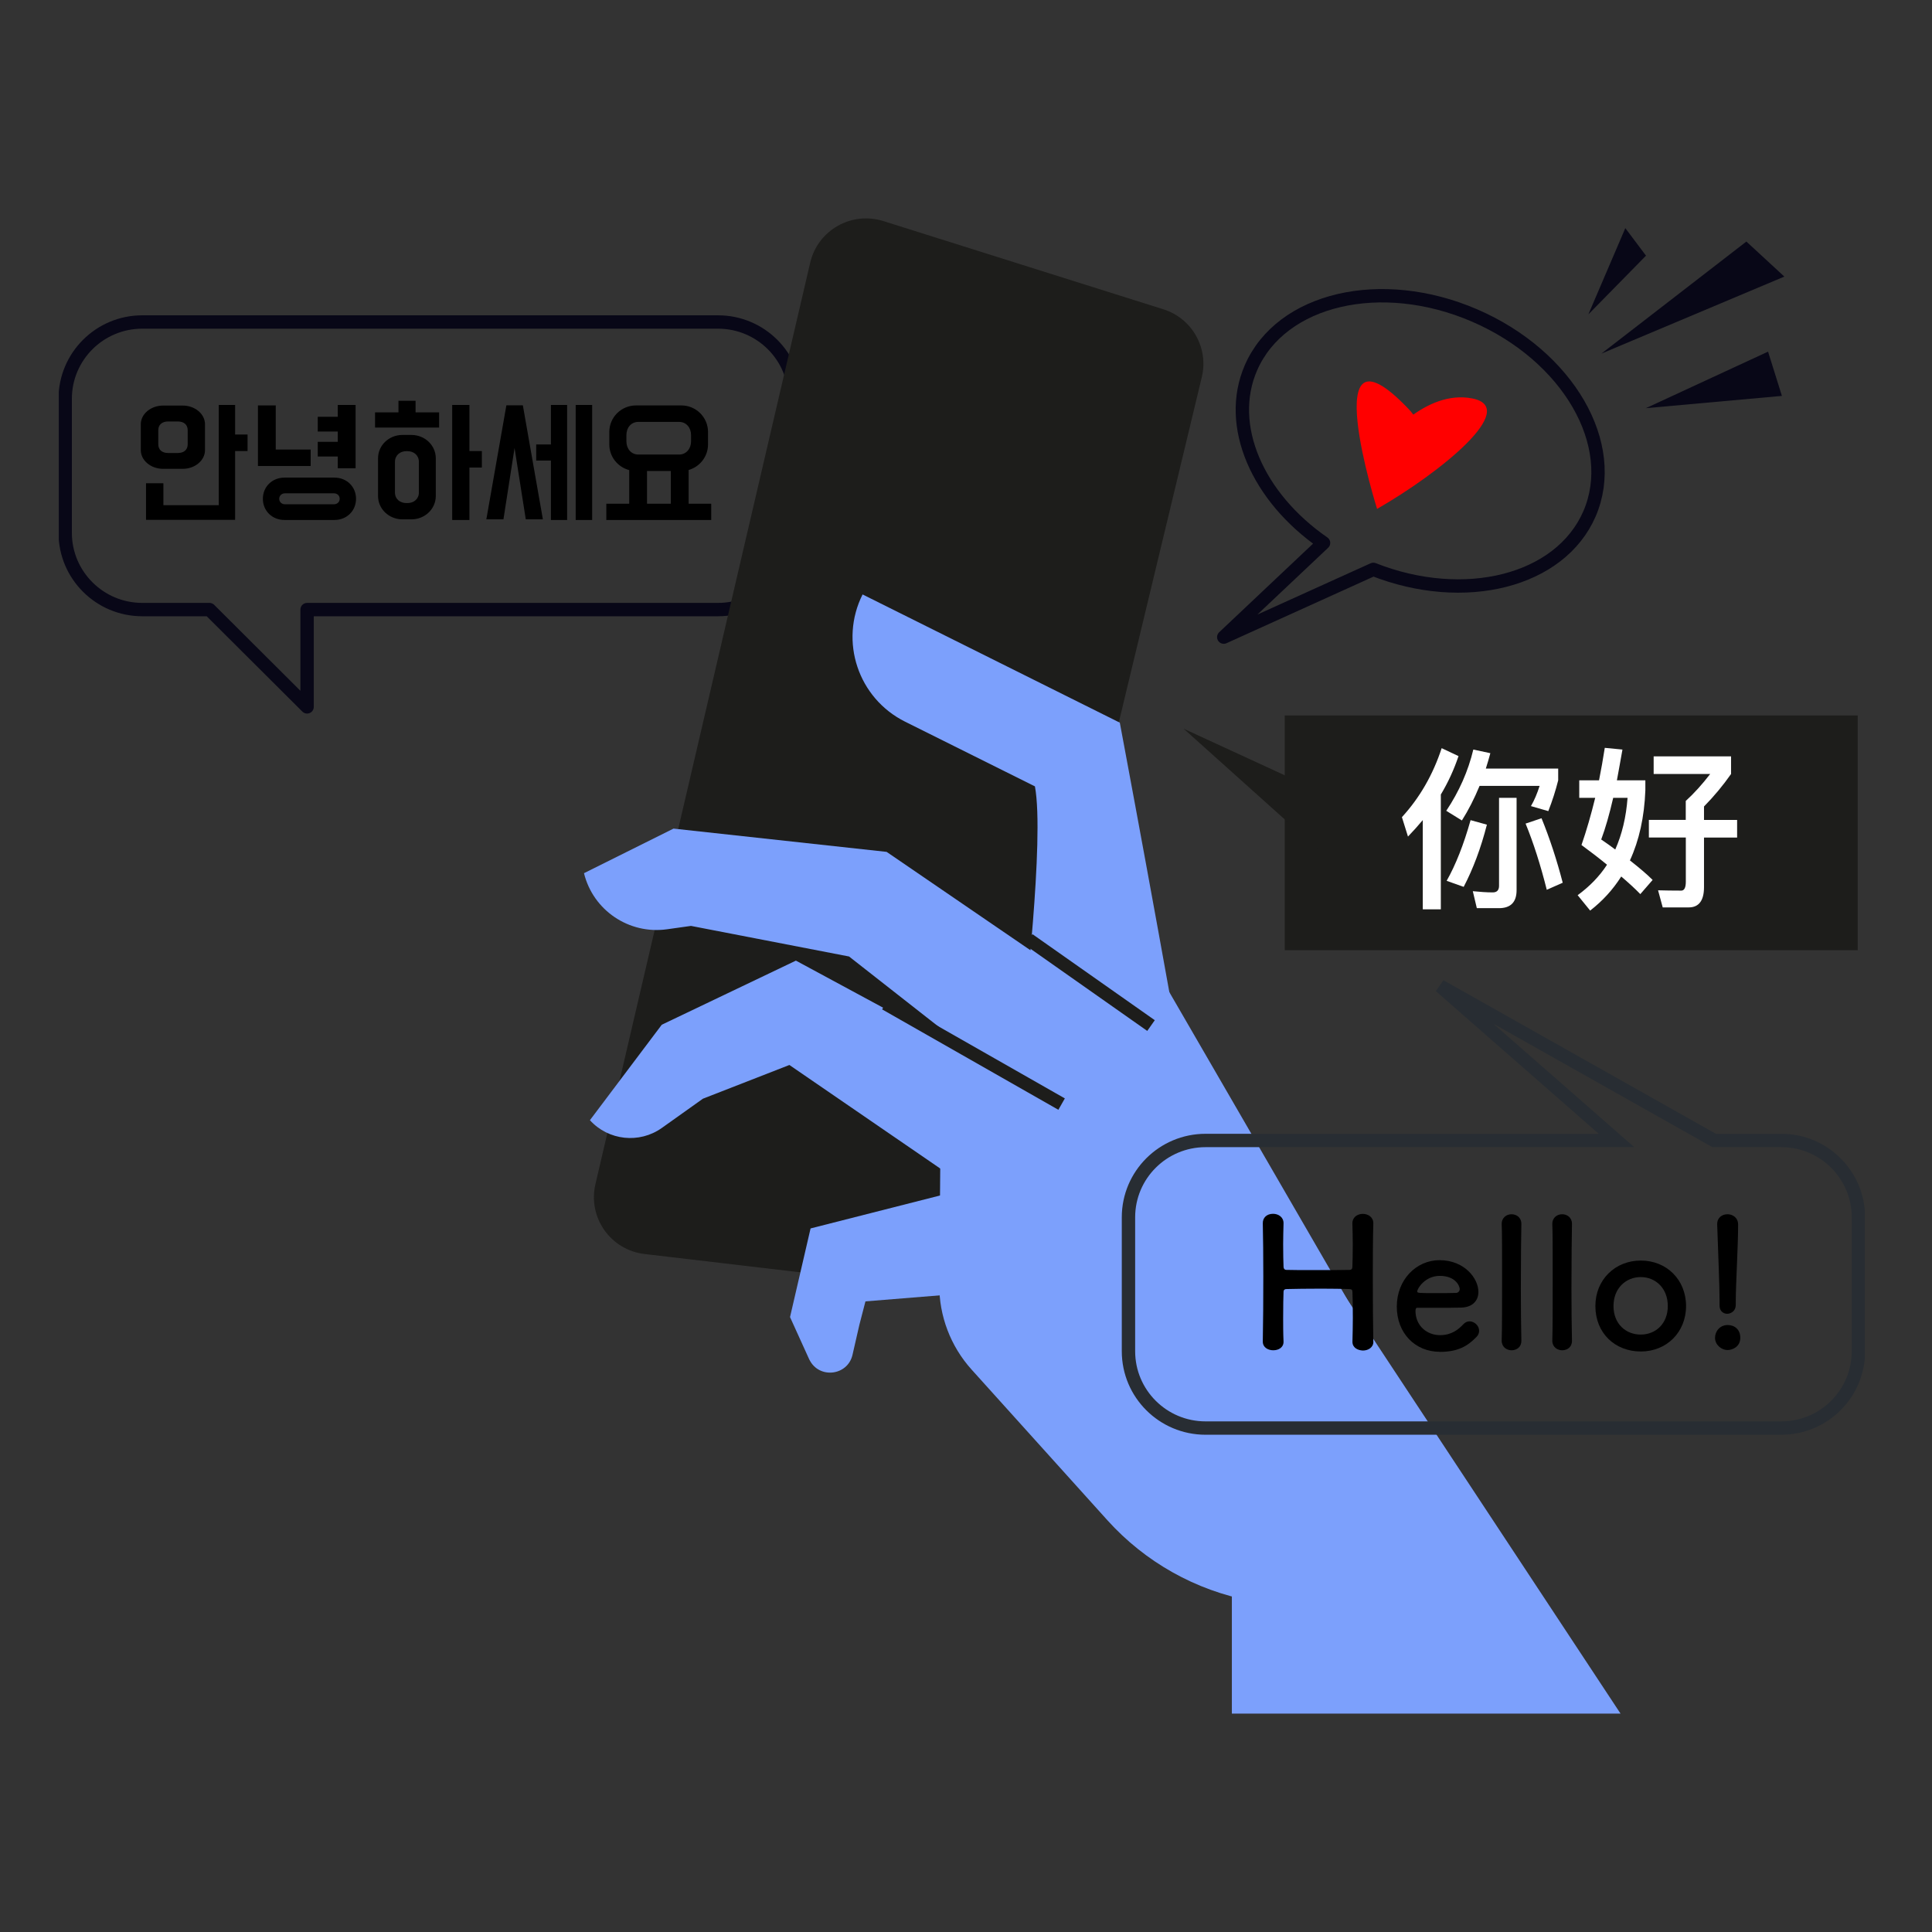 <svg xmlns="http://www.w3.org/2000/svg" width="230" height="230" viewBox="0 0 230 230" fill="none"><rect x="0" y="0" width="230" height="230" fill="#333333" stroke="none"/><g clip-path="url(#clip0_3542_7250)"><path d="M85.481 38.333H16.936C11.87 38.333 7.76 42.429 7.76 47.479V63.423C7.76 68.473 11.87 72.569 16.936 72.569H24.936L36.559 84.152V72.569H85.481C90.548 72.569 94.658 68.473 94.658 63.423V47.479C94.658 42.429 90.548 38.333 85.481 38.333Z" stroke="#080717" stroke-width="1.591" stroke-linecap="round" stroke-linejoin="round"></path><path d="M163.939 60.584C163.939 60.584 156.494 36.962 167.661 48.66C171.33 52.498 164.82 52.589 164.82 52.589C164.82 52.589 169.651 46.297 175.303 47.441C180.948 48.584 171.475 56.261 163.939 60.584Z" fill="#FF0000"></path><path d="M189.22 61.182C192.798 52.937 186.683 42.368 175.554 37.561C164.425 32.753 152.498 35.547 148.92 43.792C145.927 50.689 149.725 59.214 157.565 64.634L145.684 75.847L163.49 67.784C174.353 72.061 185.733 69.2 189.22 61.182Z" stroke="#080717" stroke-width="1.591" stroke-linecap="round" stroke-linejoin="round"></path><path d="M190.643 42.096L207.902 28.756L212.422 32.927L190.643 42.096Z" fill="#080717"></path><path d="M195.936 48.592L210.483 41.861L212.132 47.131L195.936 48.592Z" fill="#080717"></path><path d="M189.092 37.425L193.49 27.159L195.952 30.437L189.092 37.425Z" fill="#080717"></path><path d="M96.452 31.27L70.882 140.988C69.963 144.94 72.69 148.816 76.731 149.285L110.81 153.298C114.251 153.699 117.449 151.481 118.255 148.119L143.073 44.897C143.908 41.422 141.91 37.894 138.492 36.819L105.166 26.318C101.367 25.122 97.356 27.401 96.452 31.27Z" fill="#1D1D1B"></path><path d="M141.583 136.665L128.061 130.926C127.278 130.668 121.847 121.182 121.847 121.182C121.847 121.182 124.376 99.885 123.206 93.616L107.755 85.917C102.156 83.13 99.892 76.347 102.688 70.767L133.31 86.03L133.827 88.794C133.849 88.907 135.916 99.968 137.921 111.007C142.228 134.726 142.175 134.87 141.575 136.665H141.583Z" fill="#7CA0FC"></path><path d="M128.266 135.181L101.078 113.868L82.261 110.227L79.412 110.628C74.885 111.264 70.608 108.38 69.522 103.951L80.18 98.643L105.552 101.414L137.884 123.529L128.266 135.188V135.181Z" fill="#7CA0FC"></path><path d="M116.864 142.494L93.976 126.784L83.682 130.797L78.79 134.28C76.116 136.18 72.431 135.786 70.228 133.356L78.782 121.992L94.751 114.36L126.39 131.44L116.872 142.494H116.864Z" fill="#7CA0FC"></path><path d="M96.36 161.883L94.051 156.795L96.497 146.242L118.785 140.571L121.247 153.449L103.03 154.925L102.308 157.711L101.488 161.293C100.911 163.791 97.507 164.185 96.368 161.883H96.36Z" fill="#7CA0FC"></path><path d="M111.978 133.561L111.819 152.912C111.788 156.652 113.163 160.271 115.67 163.05L131.836 180.985C136.326 185.959 142.327 189.336 148.928 190.577L157.087 192.114L171.445 179.834L168.49 168.675L136.516 113.468L111.978 133.561Z" fill="#7CA0FC"></path><path d="M105.4 119.486L126.382 131.44" stroke="#1D1D1B" stroke-width="1.559" stroke-miterlimit="10"></path><path d="M137.026 122.09L122.463 111.847" stroke="#1D1D1B" stroke-width="1.559" stroke-miterlimit="10"></path><path d="M146.65 169.084V204.001H192.922L156.83 149.301L146.65 169.084Z" fill="#7CA0FC"></path><path d="M212.063 135.771H204.064L171.451 117.389L192.441 135.771H143.519C138.452 135.771 134.342 139.867 134.342 144.917V160.861C134.342 165.911 138.452 170.007 143.519 170.007H212.063C217.13 170.007 221.24 165.911 221.24 160.861V144.917C221.24 139.867 217.13 135.771 212.063 135.771Z" stroke="#282D33" stroke-width="1.591"></path><path d="M221.157 85.175H152.947V113.119H221.157V85.175Z" fill="#1D1D1B"></path><path d="M165.633 98.144L140.906 86.749L164.957 108.327L165.633 98.144Z" fill="#1D1D1B"></path><path d="M21.745 48.281C23.211 48.281 24.404 49.281 24.404 50.507V53.589C24.404 54.815 23.211 55.815 21.745 55.815H19.436C17.954 55.815 16.762 54.815 16.762 53.589V50.507C16.762 49.281 17.954 48.281 19.436 48.281H21.745ZM19.451 60.145H26.045V48.206H27.989V51.726H29.471V53.695H27.989V61.886H17.385V57.533H19.451V60.153V60.145ZM22.345 51.219C22.345 50.568 21.897 50.174 21.168 50.174H20.021C19.291 50.174 18.843 50.568 18.843 51.219V52.885C18.843 53.551 19.291 53.929 20.021 53.929H21.168C21.897 53.929 22.345 53.551 22.345 52.885V51.219Z" fill="black"></path><path d="M32.828 53.52H36.984V55.474H30.709V48.266H32.828V53.52ZM39.817 56.859C41.268 56.859 42.385 57.934 42.385 59.38C42.385 60.826 41.268 61.901 39.817 61.901H33.862C32.411 61.901 31.294 60.826 31.294 59.38C31.294 57.934 32.411 56.859 33.862 56.859H39.817ZM39.772 60.032C40.106 60.032 40.44 59.789 40.44 59.38C40.44 58.971 40.106 58.729 39.772 58.729H33.907C33.573 58.729 33.239 58.979 33.239 59.38C33.239 59.782 33.573 60.032 33.907 60.032H39.772ZM40.212 52.589V51.37H37.827V49.621H40.212V48.206H42.332V55.746H40.212V54.346H37.827V52.597H40.212V52.589Z" fill="black"></path><path d="M49.472 49.092H52.276V50.901H44.648V49.092H47.436V47.714H49.472V49.092ZM48.978 51.779C50.589 51.779 51.88 53.021 51.88 54.558V59.047C51.88 60.584 50.589 61.826 48.978 61.826H47.907C46.297 61.826 45.005 60.584 45.005 59.047V54.558C45.005 53.021 46.297 51.779 47.907 51.779H48.978ZM48.515 59.888C49.26 59.888 49.867 59.411 49.867 58.631V54.982C49.867 54.202 49.26 53.71 48.515 53.71H48.371C47.626 53.71 47.019 54.202 47.019 54.982V58.631C47.019 59.411 47.626 59.888 48.371 59.888H48.515ZM55.884 53.695H57.365V55.663H55.884V61.901H53.833V48.206H55.884V53.695Z" fill="black"></path><path d="M62.593 61.826L61.256 53.331L59.934 61.826H57.898L60.284 48.251H62.244L64.629 61.826H62.593ZM65.586 52.907V48.206H67.516V61.901H65.586V54.823H63.831V52.915H65.586V52.907ZM70.494 61.901H68.534V48.206H70.494V61.901Z" fill="black"></path><path d="M74.907 59.963V55.966C73.54 55.602 72.537 54.376 72.537 52.9V51.423C72.537 49.674 73.957 48.266 75.72 48.266H81.121C82.861 48.266 84.289 49.674 84.289 51.423V52.9C84.289 54.361 83.301 55.58 81.979 55.951V59.963H84.669V61.901H72.18V59.963H74.907ZM80.847 54.111C81.706 54.111 82.268 53.399 82.268 52.551V51.787C82.268 50.916 81.698 50.227 80.847 50.227H75.993C75.12 50.227 74.573 50.924 74.573 51.787V52.551C74.573 53.407 75.127 54.111 75.993 54.111H80.847ZM77.026 59.963H79.86V56.072H77.026V59.963Z" fill="black"></path><path d="M163.498 159.733C163.498 160.414 162.875 160.778 162.252 160.778C161.629 160.755 161.006 160.437 161.006 159.748V159.703C161.029 158.741 161.052 157.78 161.052 156.901C161.052 155.554 161.029 154.441 161.006 153.865C161.006 153.525 160.923 153.479 160.596 153.457C159.844 153.434 158.583 153.411 157.291 153.411C155.704 153.411 154.055 153.434 153.212 153.457C153.037 153.457 152.802 153.479 152.802 153.797C152.779 154.35 152.756 155.486 152.756 156.894C152.756 157.749 152.756 158.711 152.802 159.695V159.741C152.802 160.422 152.202 160.747 151.579 160.747C150.956 160.747 150.333 160.407 150.333 159.718V159.695C150.378 157.431 150.394 154.607 150.394 151.935C150.394 149.542 150.371 147.271 150.333 145.651C150.31 144.97 150.804 144.5 151.556 144.5C152.179 144.5 152.802 144.886 152.802 145.613V145.659C152.779 146.514 152.756 147.37 152.756 148.119C152.756 149.277 152.779 150.239 152.802 150.769C152.802 151.087 152.976 151.178 153.144 151.178C153.683 151.201 155.164 151.201 156.706 151.201C158.248 151.201 159.882 151.201 160.657 151.178C160.915 151.178 160.998 151.026 160.998 150.792C161.021 150.277 161.044 149.315 161.044 148.142C161.044 147.37 161.021 146.514 160.998 145.659C160.976 144.954 161.553 144.508 162.244 144.508C162.867 144.508 163.49 144.894 163.49 145.621V145.666C163.445 147.226 163.429 149.512 163.429 151.844C163.429 154.835 163.452 157.916 163.49 159.71V159.733H163.498Z" fill="black"></path><path d="M171.413 160.929C168.473 160.929 166.285 158.726 166.285 155.539C166.285 152.351 168.602 150.02 171.367 150.02C174.33 150.02 176.001 152.177 176.001 153.805C176.001 154.812 175.333 155.622 173.965 155.667C173.297 155.69 172.849 155.69 168.686 155.69C168.557 155.69 168.511 155.864 168.511 156.099C168.534 157.871 169.909 158.946 171.428 158.946C172.78 158.946 173.593 158.302 174.216 157.643C174.429 157.409 174.687 157.303 174.945 157.303C175.523 157.303 176.085 157.818 176.085 158.416C176.085 158.673 176.001 158.931 175.766 159.165C174.733 160.233 173.578 160.937 171.413 160.937V160.929ZM173.775 153.449C173.775 153.146 173.327 151.89 171.398 151.89C169.658 151.89 168.716 153.389 168.716 153.752C168.716 153.941 168.929 153.941 170.927 153.941C171.808 153.941 172.773 153.941 173.35 153.919C173.608 153.896 173.775 153.707 173.775 153.449Z" fill="black"></path><path d="M178.774 159.581C178.82 158.082 178.82 155.046 178.82 152.185C178.82 149.323 178.82 146.605 178.774 145.749C178.751 144.977 179.329 144.553 179.952 144.553C180.529 144.553 181.114 144.939 181.114 145.689V145.734C181.091 146.779 181.053 150.072 181.053 153.411C181.053 155.675 181.076 157.969 181.114 159.589V159.634C181.114 160.384 180.537 160.747 179.952 160.747C179.367 160.747 178.774 160.361 178.774 159.612V159.589V159.581Z" fill="black"></path><path d="M184.799 159.581C184.845 158.082 184.845 155.046 184.845 152.185C184.845 149.323 184.845 146.605 184.799 145.749C184.777 144.977 185.354 144.553 185.977 144.553C186.554 144.553 187.139 144.939 187.139 145.689V145.734C187.116 146.779 187.078 150.072 187.078 153.411C187.078 155.675 187.101 157.969 187.139 159.589V159.634C187.139 160.384 186.562 160.747 185.977 160.747C185.392 160.747 184.799 160.361 184.799 159.612V159.589V159.581Z" fill="black"></path><path d="M189.926 155.478C189.926 152.359 192.266 150.065 195.335 150.065C198.404 150.065 200.721 152.351 200.721 155.478C200.721 158.605 198.404 160.891 195.335 160.891C192.266 160.891 189.926 158.711 189.926 155.478ZM198.548 155.478C198.548 153.358 197.089 152.033 195.327 152.033C193.565 152.033 192.083 153.358 192.083 155.478C192.083 157.598 193.542 158.877 195.327 158.877C197.112 158.877 198.548 157.575 198.548 155.478Z" fill="black"></path><path d="M205.674 160.717C204.899 160.717 204.17 160.074 204.17 159.263C204.17 158.491 204.747 157.742 205.674 157.742C206.51 157.742 207.178 158.279 207.178 159.263C207.178 160.308 206.274 160.717 205.674 160.717ZM204.709 155.41V154.834C204.709 152.949 204.535 149.081 204.428 145.787V145.727C204.428 144.939 205.028 144.553 205.651 144.553C206.274 144.553 206.92 144.962 206.92 145.795C206.92 148.293 206.639 152.934 206.639 154.903V155.266C206.662 156.205 205.91 156.402 205.628 156.402C205.157 156.402 204.709 156.084 204.709 155.417V155.41Z" fill="black"></path><path d="M167.616 99.59L166.895 97.281C169.022 94.957 170.594 92.216 171.627 89.067L173.633 90.013C173.093 91.618 172.395 93.14 171.528 94.586V108.251H169.379V97.629C168.824 98.288 168.239 98.947 167.624 99.583L167.616 99.59ZM174.035 97.675L172.174 96.524C173.701 94.238 174.78 91.807 175.395 89.233L177.423 89.665C177.256 90.286 177.074 90.899 176.884 91.497H185.499V92.897C185.187 94.132 184.8 95.35 184.321 96.562L182.255 95.964C182.665 95.267 182.999 94.457 183.288 93.556H176.14C175.517 95.063 174.818 96.441 174.035 97.675ZM177.013 98.167C176.292 100.991 175.357 103.459 174.248 105.579L172.22 104.86C173.291 102.967 174.248 100.559 175.069 97.637L177.013 98.174V98.167ZM175.813 108.115L175.334 106.094C176.162 106.177 176.968 106.238 177.712 106.238C178.206 106.238 178.457 105.973 178.457 105.458V94.98H180.546V105.973C180.546 107.396 179.847 108.115 178.441 108.115H175.821H175.813ZM186.038 105.087L184.139 105.927C183.394 102.959 182.551 100.325 181.617 98.046L183.516 97.41C184.488 99.795 185.332 102.369 186.038 105.087Z" fill="white"></path><path d="M193.149 89.233C192.921 90.551 192.693 91.762 192.488 92.898H195.876V94.071C195.755 97.281 195.132 100.06 194.038 102.429C195.132 103.293 196.044 104.057 196.742 104.754L195.276 106.442C194.638 105.783 193.871 105.087 193.005 104.345C192.01 105.912 190.794 107.245 189.305 108.403L187.816 106.571C189.222 105.541 190.399 104.345 191.311 102.944C190.384 102.18 189.366 101.4 188.272 100.597C188.872 98.871 189.412 96.993 189.905 94.98H188.006V92.898H190.361C190.612 91.641 190.84 90.346 191.045 89.029L193.149 89.233ZM193.765 94.98H192.048C191.592 96.956 191.121 98.606 190.62 99.939C191.22 100.347 191.774 100.741 192.291 101.135C193.096 99.325 193.59 97.266 193.757 94.98H193.765ZM200.685 97.614V95.351C201.68 94.442 202.645 93.375 203.595 92.141H196.864V90.043H206.079V92.141C205.129 93.496 204.05 94.798 202.858 96.009V97.614H206.8V99.712H202.858V105.617C202.858 107.222 202.235 108.024 201.042 108.024H197.943L197.388 105.988C198.216 106.011 199.143 106.026 200.153 106.026C200.503 106.026 200.693 105.677 200.693 104.973V99.704H196.294V97.607H200.693L200.685 97.614Z" fill="white"></path></g><defs><clipPath id="clip0_3542_7250"><rect width="215" height="178" fill="white" transform="translate(7 26)"></rect></clipPath></defs></svg>